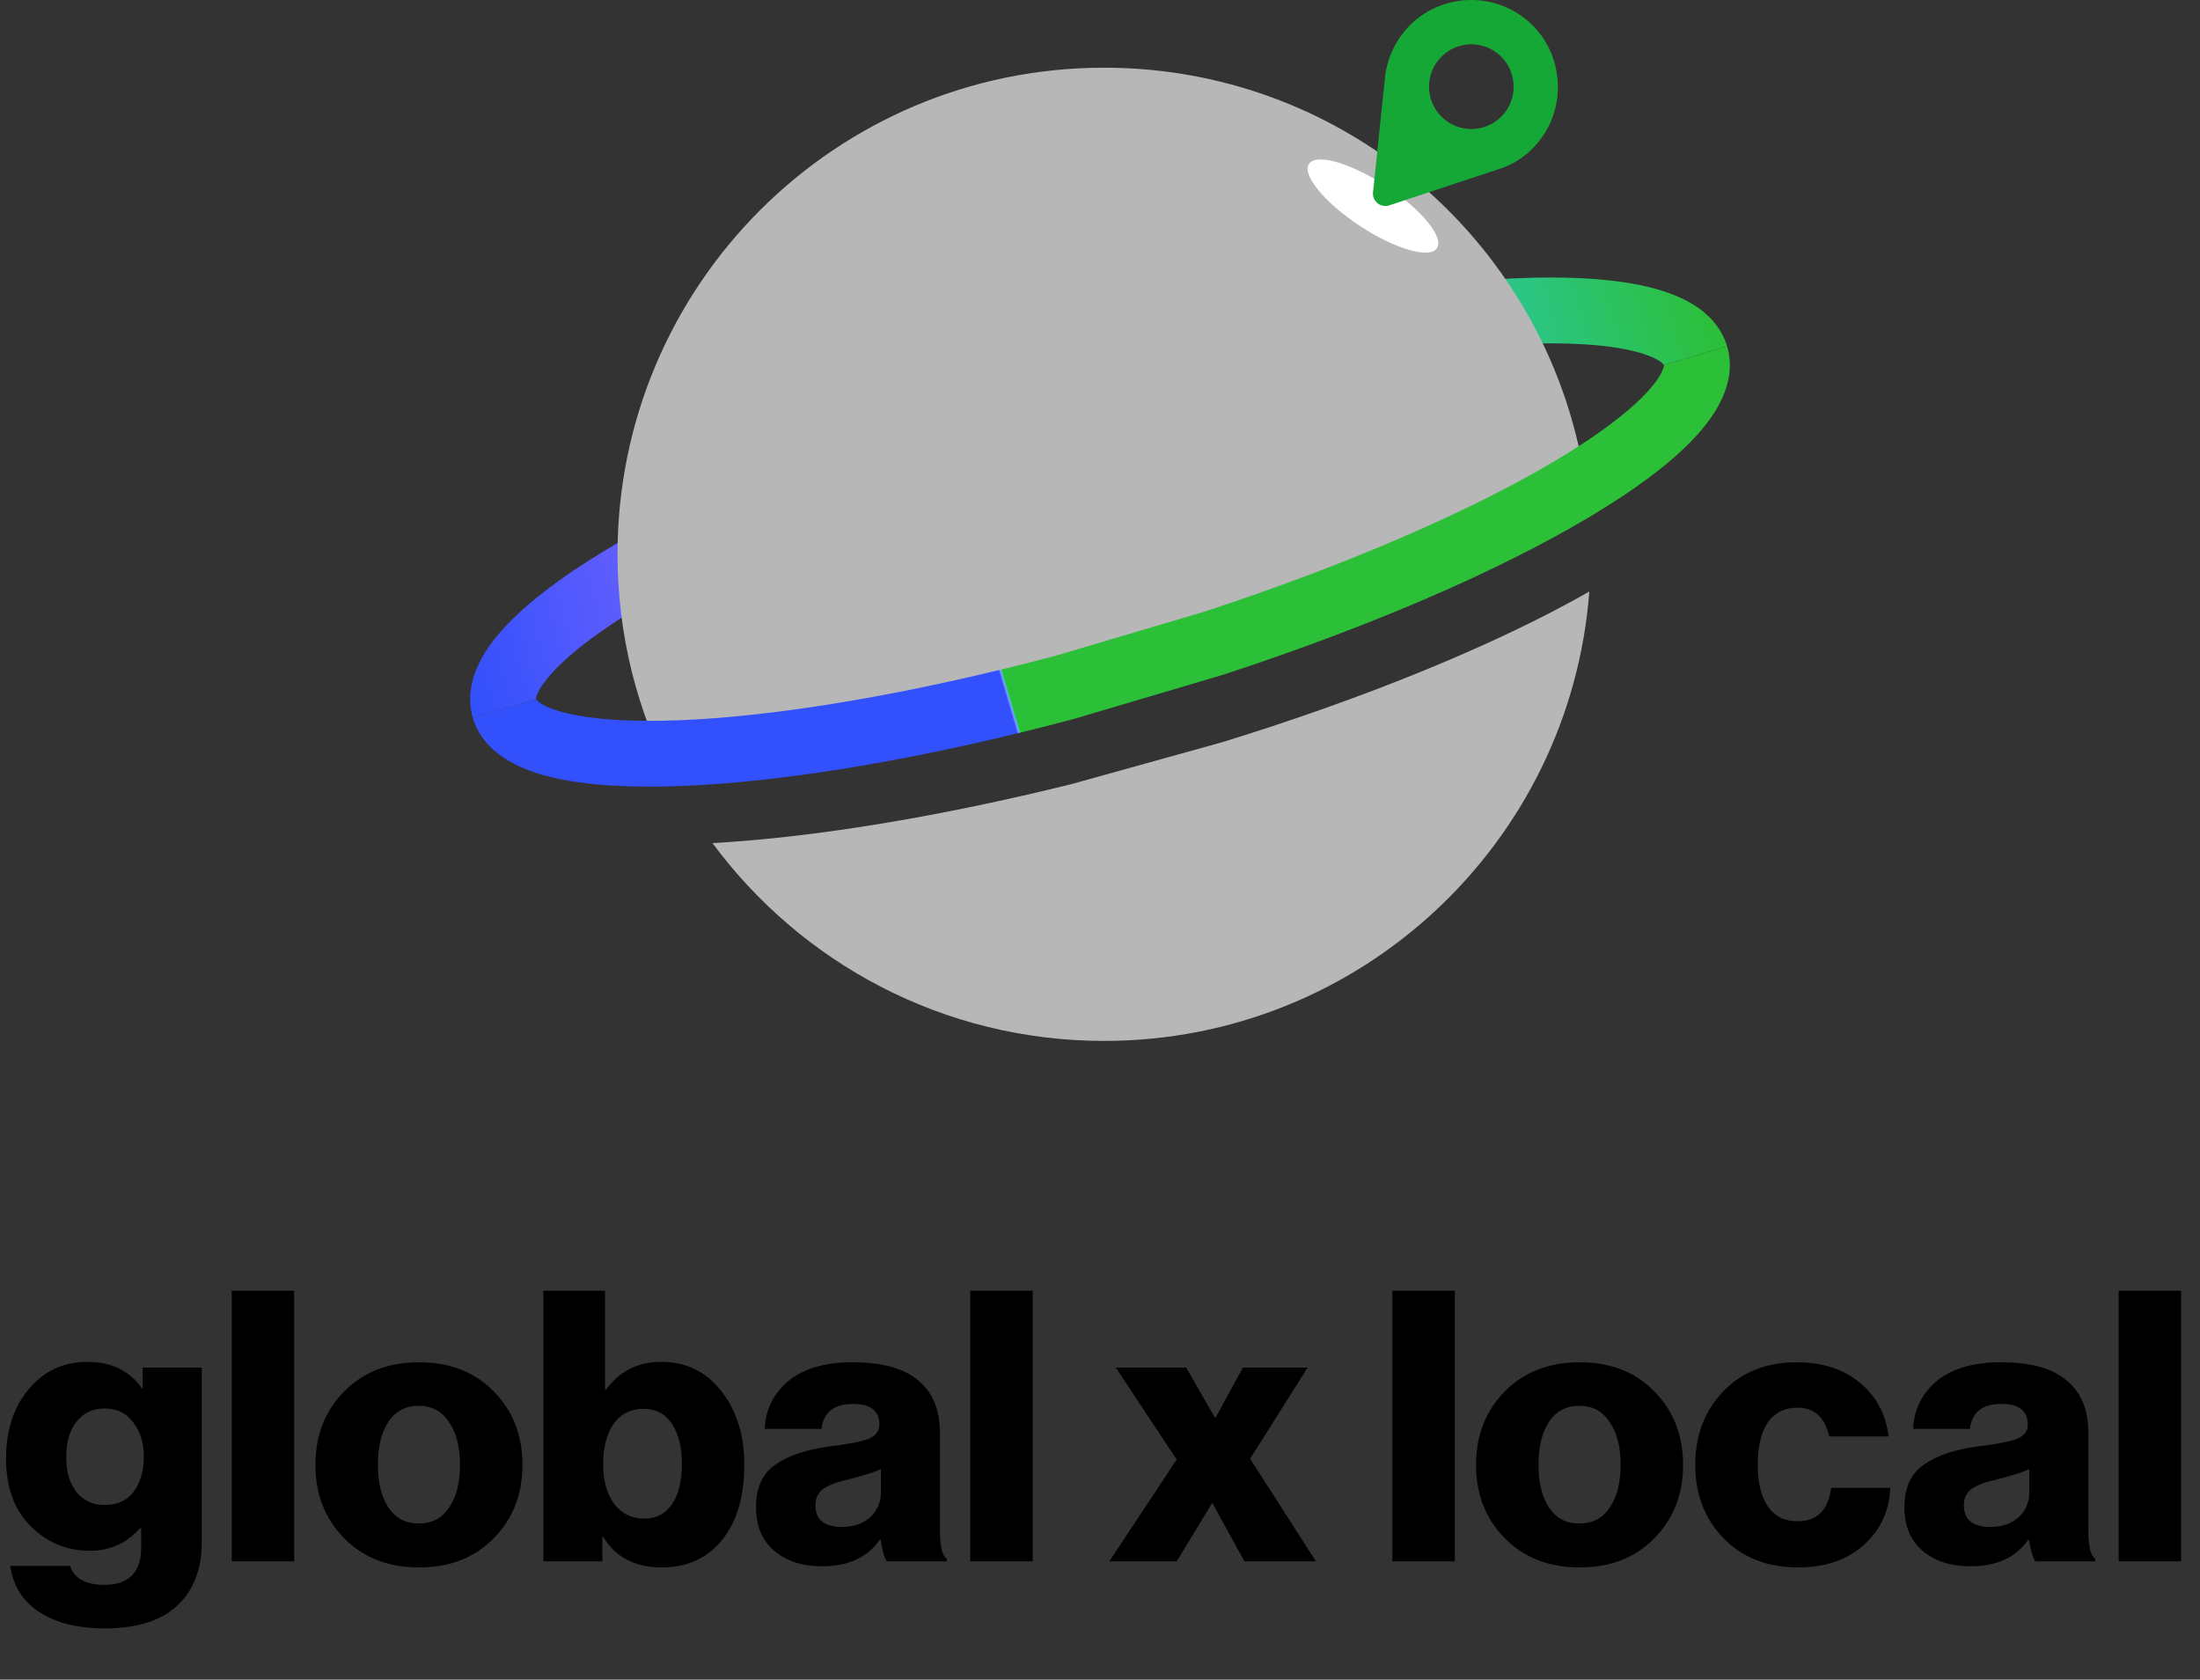 <svg width="186" height="142" viewBox="0 0 186 142" fill="none" xmlns="http://www.w3.org/2000/svg">
<rect x="0" y="0" width="186" height="142" fill="#333333" stroke="none"/>
<path fill-rule="evenodd" clip-rule="evenodd" d="M143.093 25.707C144.374 26.485 145.531 27.638 146.017 29.278L140.683 30.859C140.683 30.861 140.684 30.863 140.685 30.865C140.663 30.826 140.561 30.679 140.207 30.464C139.691 30.151 138.83 29.817 137.528 29.551C134.93 29.02 131.163 28.875 126.41 29.191C116.95 29.82 104.195 32.228 90.427 36.306C76.659 40.385 64.651 45.312 56.375 49.937C52.217 52.26 49.137 54.433 47.247 56.294C46.3 57.225 45.76 57.974 45.498 58.518C45.317 58.893 45.312 59.072 45.316 59.117C45.315 59.115 45.315 59.112 45.314 59.11L39.979 60.69C39.493 59.049 39.835 57.452 40.486 56.102C41.128 54.771 42.145 53.508 43.344 52.328C45.745 49.964 49.315 47.508 53.66 45.08C62.391 40.201 74.806 35.131 88.847 30.972C102.888 26.812 116.061 24.303 126.041 23.64C131.008 23.31 135.34 23.425 138.642 24.1C140.29 24.436 141.83 24.941 143.093 25.707ZM45.318 59.128C45.317 59.128 45.316 59.124 45.316 59.117C45.318 59.124 45.318 59.128 45.318 59.128ZM140.689 30.876C140.689 30.876 140.687 30.873 140.685 30.865C140.689 30.872 140.69 30.876 140.689 30.876Z" fill="url(#paint0_linear_1251_23451)"/>
<path d="M57.841 65.814C66.315 65.559 77.452 63.811 89.211 60.898L101.778 57.403C113.351 53.829 123.794 49.575 131.181 45.422C132.376 44.751 133.423 44.116 134.352 43.52C132.651 22.361 114.945 5.723 93.348 5.723C70.628 5.723 52.209 24.142 52.209 46.861C52.209 53.708 53.885 60.162 56.84 65.84C57.164 65.834 57.498 65.827 57.838 65.817L57.841 65.814Z" fill="#B7B7B7"/>
<path d="M103.38 62.731L103.305 62.754L90.587 66.289C79.41 69.061 68.774 70.802 60.238 71.276C67.73 81.419 79.77 88 93.349 88C115.008 88 132.76 71.26 134.37 50.01C126.604 54.444 115.601 58.964 103.38 62.734V62.731Z" fill="#B7B7B7"/>
<path fill-rule="evenodd" clip-rule="evenodd" d="M134.288 43.762C126.741 48.245 115.927 52.952 103.487 57.019L103.45 57.031L90.795 60.781L90.757 60.791C78.109 64.154 66.477 66.098 57.706 66.448C53.343 66.623 49.526 66.411 46.596 65.7C43.9 65.045 40.868 63.692 39.978 60.69L45.313 59.109C45.311 59.102 45.309 59.098 45.31 59.098C45.317 59.095 45.636 59.742 47.909 60.293C50.114 60.828 53.343 61.054 57.483 60.889C65.712 60.56 76.906 58.715 89.289 55.425L101.795 51.719C113.973 47.735 124.366 43.184 131.446 38.978C135.009 36.862 137.593 34.913 139.15 33.264C140.754 31.565 140.671 30.849 140.678 30.848C140.679 30.848 140.68 30.852 140.682 30.859L146.016 29.277C146.906 32.279 145.101 35.066 143.196 37.083C141.127 39.275 138.042 41.531 134.288 43.762Z" fill="url(#paint1_linear_1251_23451)"/>
<path d="M121.49 20.979C122.101 20.05 120.174 17.704 117.186 15.737C114.198 13.771 111.28 12.929 110.669 13.858C110.058 14.786 111.985 17.133 114.973 19.1C117.961 21.066 120.878 21.908 121.49 20.979Z" fill="white"/>
<path d="M116.081 16.267C116.012 17.017 116.726 17.593 117.446 17.367L127.064 14.179C128.278 13.714 129.385 12.926 130.229 11.796C132.51 8.802 132.114 4.42 129.316 1.896C126.167 -0.944 121.304 -0.532 118.679 2.721C117.842 3.759 117.341 4.966 117.135 6.177L116.081 16.27V16.267ZM126.642 4.541C128.187 5.788 128.413 8.049 127.182 9.574C125.935 11.119 123.693 11.361 122.149 10.114C120.604 8.867 120.378 6.606 121.608 5.081C122.855 3.536 125.097 3.294 126.642 4.541Z" fill="#16A837"/>
<path d="M8.864 137.664C6.581 137.664 4.736 137.205 3.328 136.288C1.941 135.392 1.12 134.091 0.864 132.384H5.92C6.283 133.451 7.243 133.984 8.8 133.984C10.891 133.984 11.936 132.939 11.936 130.848V129.216H11.808C10.699 130.475 9.301 131.104 7.616 131.104C5.653 131.104 3.979 130.411 2.592 129.024C1.205 127.637 0.512 125.739 0.512 123.328C0.512 120.917 1.152 118.955 2.432 117.44C3.712 115.904 5.365 115.136 7.392 115.136C9.419 115.136 10.955 115.883 12 117.376H12.064V115.616H17.056V130.4C17.056 132.725 16.331 134.539 14.88 135.84C13.515 137.056 11.509 137.664 8.864 137.664ZM8.832 127.232C9.92 127.232 10.741 126.859 11.296 126.112C11.872 125.344 12.16 124.352 12.16 123.136C12.16 121.984 11.861 121.024 11.264 120.256C10.688 119.467 9.877 119.072 8.832 119.072C7.851 119.072 7.061 119.445 6.464 120.192C5.888 120.939 5.6 121.931 5.6 123.168C5.6 124.405 5.888 125.397 6.464 126.144C7.061 126.869 7.851 127.232 8.832 127.232ZM19.593 132V109.12H24.872V132H19.593ZM32.844 127.456C33.442 128.352 34.295 128.8 35.404 128.8C36.514 128.8 37.367 128.352 37.964 127.456C38.583 126.56 38.892 125.355 38.892 123.84C38.892 122.325 38.583 121.12 37.964 120.224C37.367 119.307 36.514 118.848 35.404 118.848C34.295 118.848 33.442 119.296 32.844 120.192C32.247 121.088 31.948 122.304 31.948 123.84C31.948 125.355 32.247 126.56 32.844 127.456ZM41.74 130.048C40.14 131.691 38.039 132.512 35.436 132.512C32.834 132.512 30.722 131.691 29.1 130.048C27.479 128.405 26.668 126.336 26.668 123.84C26.668 121.344 27.479 119.275 29.1 117.632C30.722 115.989 32.834 115.168 35.436 115.168C38.039 115.168 40.14 115.989 41.74 117.632C43.362 119.275 44.172 121.344 44.172 123.84C44.172 126.336 43.362 128.405 41.74 130.048ZM55.952 132.512C53.69 132.512 52.037 131.648 50.992 129.92H50.928V132H45.935V109.12H51.151V117.472H51.248C52.378 115.915 53.935 115.136 55.919 115.136C58.01 115.136 59.696 115.957 60.975 117.6C62.277 119.243 62.928 121.312 62.928 123.808C62.928 126.517 62.298 128.651 61.039 130.208C59.781 131.744 58.085 132.512 55.952 132.512ZM54.48 128.384C55.482 128.384 56.261 127.979 56.816 127.168C57.37 126.357 57.648 125.227 57.648 123.776C57.648 122.347 57.37 121.216 56.816 120.384C56.261 119.531 55.461 119.104 54.416 119.104C53.306 119.104 52.453 119.541 51.855 120.416C51.279 121.269 50.992 122.4 50.992 123.808C50.992 125.173 51.301 126.283 51.919 127.136C52.559 127.968 53.413 128.384 54.48 128.384ZM69.517 132.416C67.832 132.416 66.478 131.979 65.454 131.104C64.43 130.229 63.917 129.003 63.917 127.424C63.917 125.76 64.472 124.555 65.582 123.808C66.691 123.04 68.227 122.528 70.189 122.272C71.79 122.08 72.877 121.867 73.454 121.632C74.051 121.376 74.35 120.981 74.35 120.448C74.35 119.275 73.603 118.688 72.109 118.688C70.51 118.688 69.624 119.392 69.454 120.8H64.653C64.718 119.179 65.379 117.835 66.638 116.768C67.918 115.701 69.731 115.168 72.078 115.168C74.424 115.168 76.195 115.616 77.389 116.512C78.776 117.515 79.469 119.072 79.469 121.184V129.44C79.469 130.741 79.662 131.52 80.046 131.776V132H74.99C74.776 131.701 74.595 131.093 74.445 130.176H74.382C73.336 131.669 71.715 132.416 69.517 132.416ZM71.181 129.088C72.163 129.088 72.952 128.821 73.549 128.288C74.168 127.733 74.478 127.019 74.478 126.144V124.192C73.966 124.448 73.07 124.736 71.79 125.056C70.744 125.291 70.008 125.568 69.582 125.888C69.155 126.208 68.942 126.667 68.942 127.264C68.942 128.48 69.688 129.088 71.181 129.088ZM82.03 132V109.12H87.31V132H82.03ZM93.787 132L99.483 123.392L94.331 115.616H100.283L102.715 119.84H102.779L105.083 115.616H110.555L105.691 123.328L111.259 132H105.211L102.523 127.104H102.459L99.483 132H93.787ZM117.718 132V109.12H122.998V132H117.718ZM130.969 127.456C131.567 128.352 132.42 128.8 133.529 128.8C134.639 128.8 135.492 128.352 136.089 127.456C136.708 126.56 137.017 125.355 137.017 123.84C137.017 122.325 136.708 121.12 136.089 120.224C135.492 119.307 134.639 118.848 133.529 118.848C132.42 118.848 131.567 119.296 130.969 120.192C130.372 121.088 130.073 122.304 130.073 123.84C130.073 125.355 130.372 126.56 130.969 127.456ZM139.865 130.048C138.265 131.691 136.164 132.512 133.561 132.512C130.959 132.512 128.847 131.691 127.225 130.048C125.604 128.405 124.793 126.336 124.793 123.84C124.793 121.344 125.604 119.275 127.225 117.632C128.847 115.989 130.959 115.168 133.561 115.168C136.164 115.168 138.265 115.989 139.865 117.632C141.487 119.275 142.297 121.344 142.297 123.84C142.297 126.336 141.487 128.405 139.865 130.048ZM152.029 132.512C149.426 132.512 147.325 131.691 145.725 130.048C144.125 128.405 143.325 126.336 143.325 123.84C143.325 121.344 144.114 119.275 145.693 117.632C147.271 115.989 149.341 115.168 151.901 115.168C154.077 115.168 155.858 115.744 157.245 116.896C158.631 118.048 159.442 119.563 159.677 121.44H154.653C154.29 119.819 153.394 119.008 151.965 119.008C150.855 119.008 150.013 119.435 149.437 120.288C148.882 121.141 148.605 122.325 148.605 123.84C148.605 125.333 148.893 126.507 149.469 127.36C150.045 128.192 150.877 128.608 151.965 128.608C153.629 128.608 154.578 127.669 154.813 125.792H159.805C159.741 127.733 158.994 129.344 157.565 130.624C156.157 131.883 154.311 132.512 152.029 132.512ZM166.611 132.416C164.926 132.416 163.571 131.979 162.547 131.104C161.523 130.229 161.011 129.003 161.011 127.424C161.011 125.76 161.566 124.555 162.675 123.808C163.785 123.04 165.321 122.528 167.283 122.272C168.883 122.08 169.971 121.867 170.547 121.632C171.145 121.376 171.443 120.981 171.443 120.448C171.443 119.275 170.697 118.688 169.203 118.688C167.603 118.688 166.718 119.392 166.547 120.8H161.747C161.811 119.179 162.473 117.835 163.731 116.768C165.011 115.701 166.825 115.168 169.171 115.168C171.518 115.168 173.289 115.616 174.483 116.512C175.87 117.515 176.563 119.072 176.563 121.184V129.44C176.563 130.741 176.755 131.52 177.139 131.776V132H172.083C171.87 131.701 171.689 131.093 171.539 130.176H171.475C170.43 131.669 168.809 132.416 166.611 132.416ZM168.275 129.088C169.257 129.088 170.046 128.821 170.643 128.288C171.262 127.733 171.571 127.019 171.571 126.144V124.192C171.059 124.448 170.163 124.736 168.883 125.056C167.838 125.291 167.102 125.568 166.675 125.888C166.249 126.208 166.035 126.667 166.035 127.264C166.035 128.48 166.782 129.088 168.275 129.088ZM179.124 132V109.12H184.404V132H179.124Z" fill="black"/>
<defs>
<linearGradient id="paint0_linear_1251_23451" x1="38.11" y1="53.875" x2="143.868" y2="22.548" gradientUnits="userSpaceOnUse">
<stop stop-color="#3250FC"/>
<stop offset="0.33" stop-color="#9E70FF"/>
<stop offset="0.67" stop-color="#2ACEEB"/>
<stop offset="1" stop-color="#2CBF38"/>
</linearGradient>
<linearGradient id="paint1_linear_1251_23451" x1="83.832" y1="54.688" x2="84.13" y2="54.6" gradientUnits="userSpaceOnUse">
<stop stop-color="#3250FC"/>
<stop offset="0.33" stop-color="#9E70FF"/>
<stop offset="0.67" stop-color="#2ACEEB"/>
<stop offset="1" stop-color="#2CBF38"/>
</linearGradient>
</defs>
</svg>
